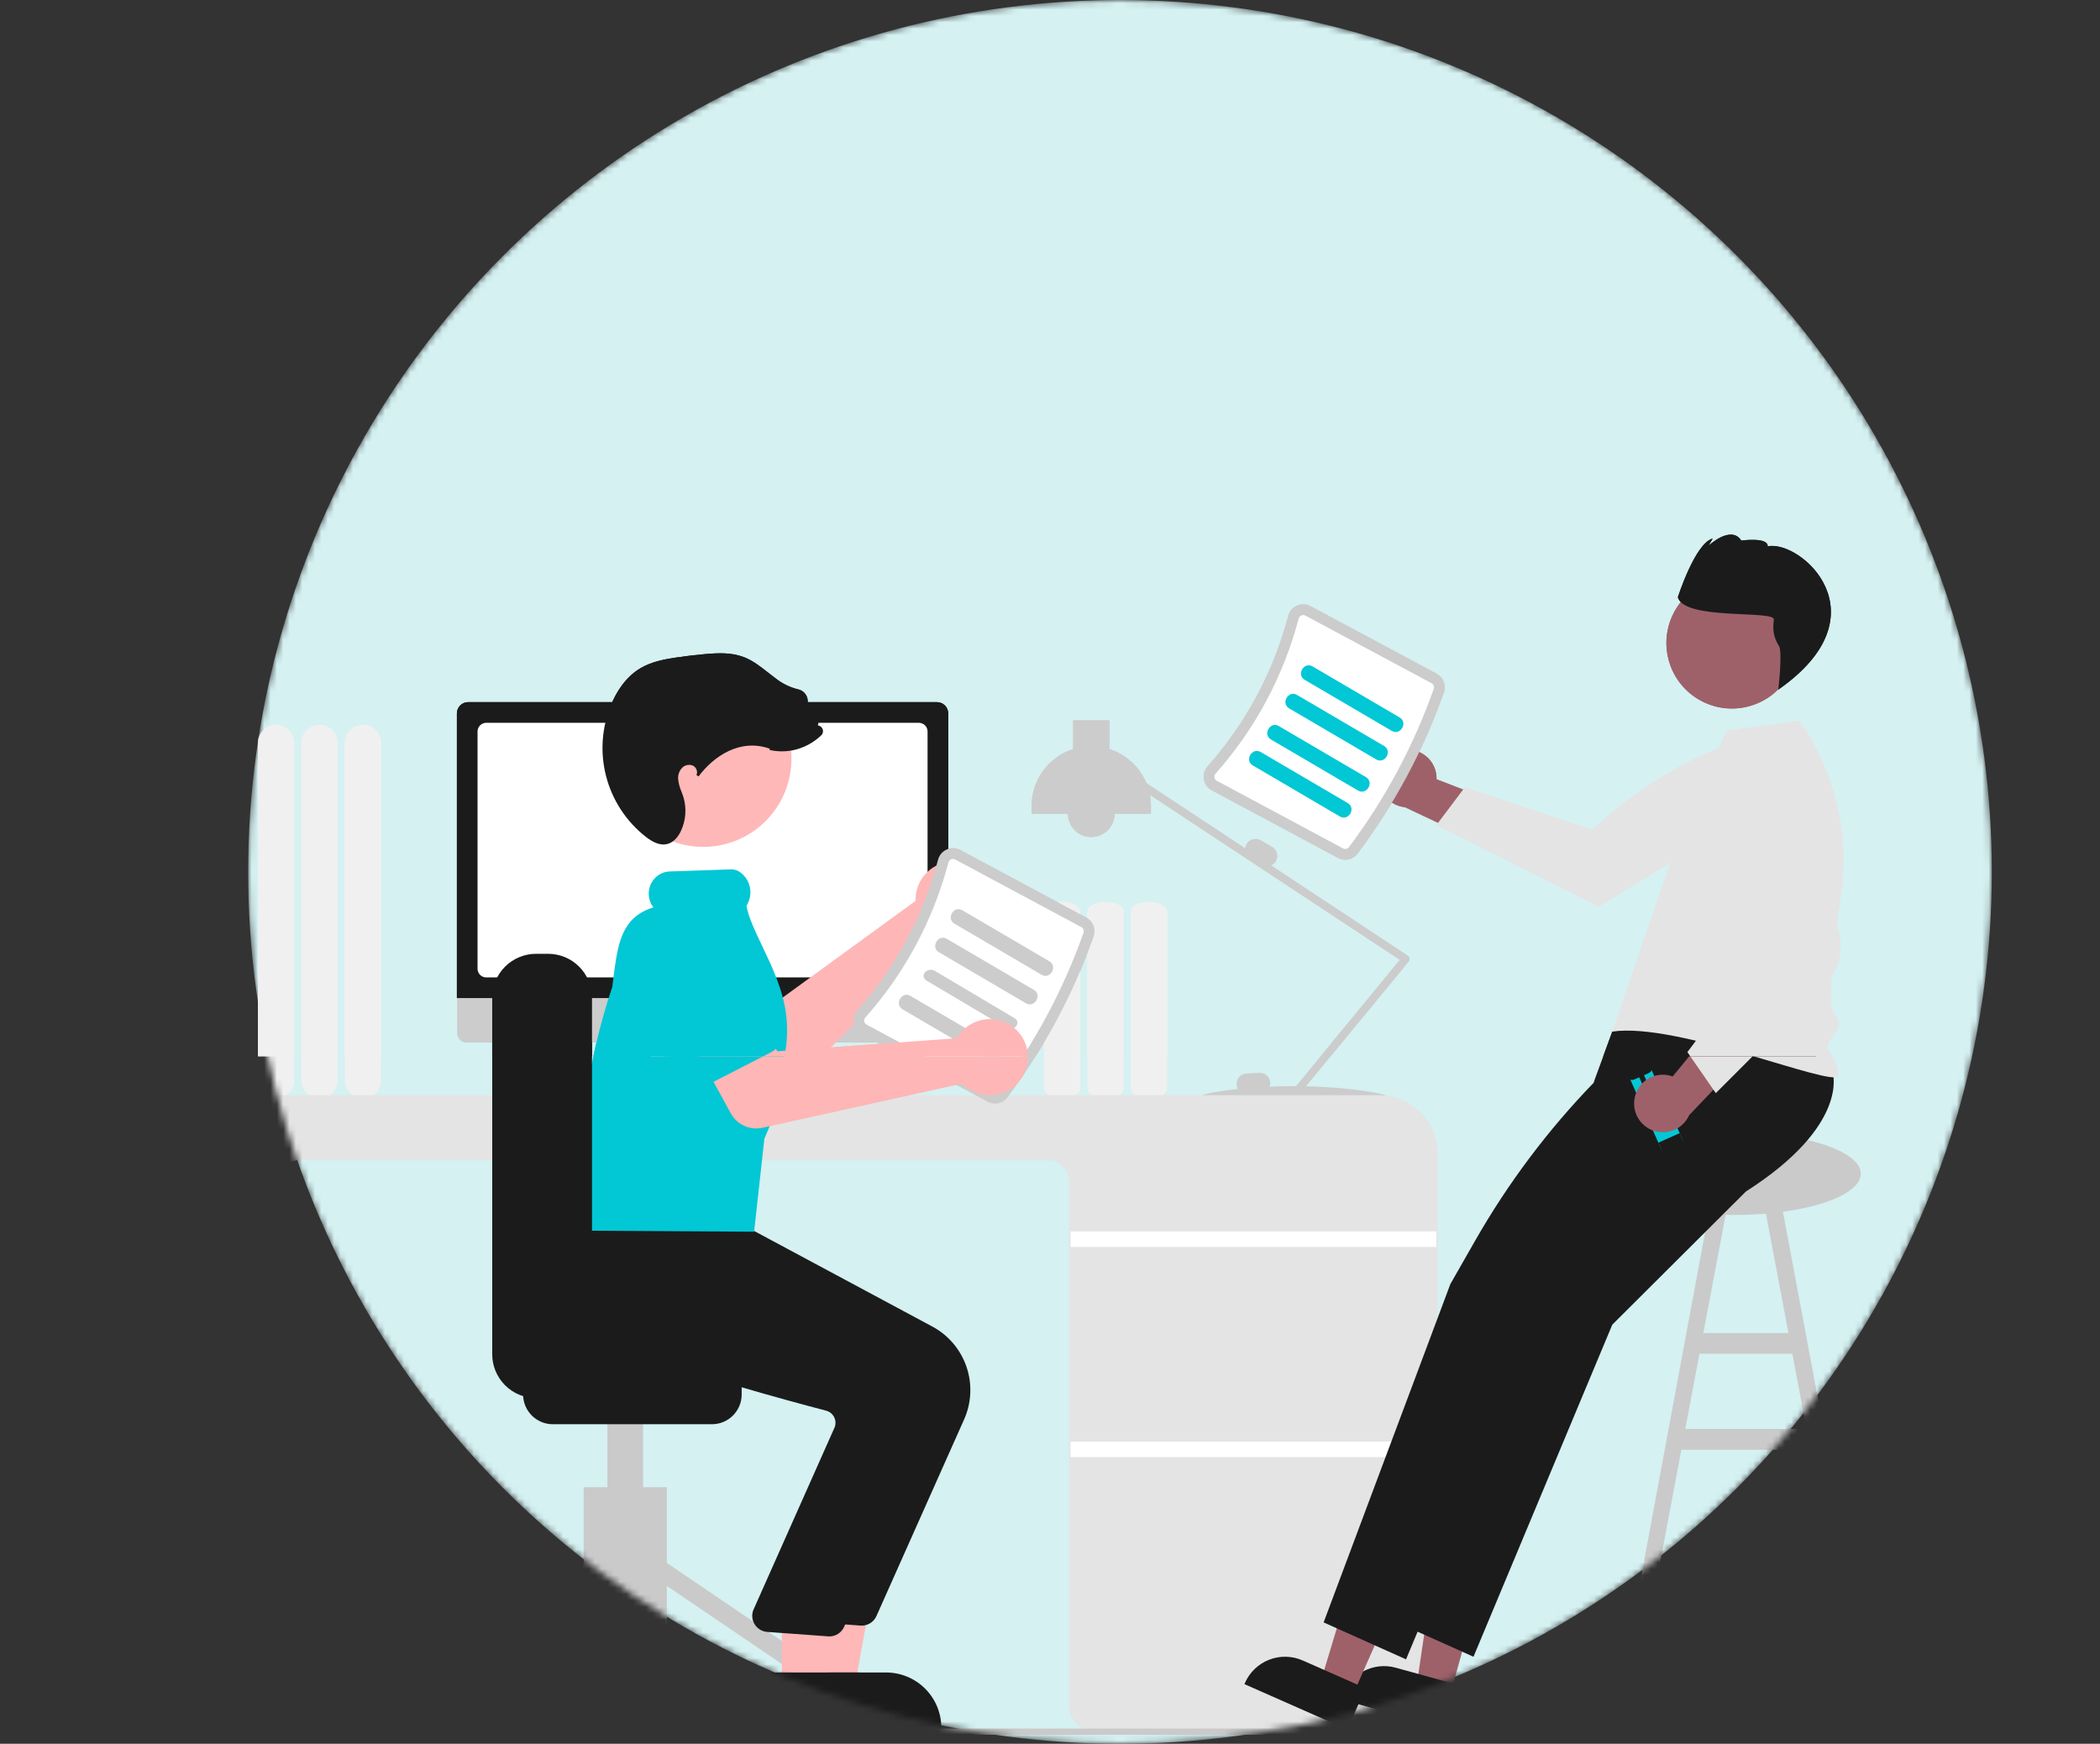 <?xml version="1.0" encoding="UTF-8"?> <svg xmlns="http://www.w3.org/2000/svg" width="330" height="274" viewBox="0 0 330 274" fill="none"><rect x="0" y="0" width="330" height="274" fill="#333333" stroke="none"/> <mask id="mask0_38_1425" style="mask-type:alpha" maskUnits="userSpaceOnUse" x="39" y="0" width="274" height="274"> <circle cx="176" cy="137" r="137" fill="#C4C4C4"></circle> </mask> <g mask="url(#mask0_38_1425)"> <circle cx="176" cy="137" r="137" fill="#D5F1F2"></circle> <path d="M54.182 169.742V116.746C54.182 115.989 54.482 115.264 55.017 114.728C55.553 114.193 56.278 113.893 57.035 113.893C57.792 113.893 58.518 114.193 59.053 114.728C59.588 115.264 59.889 115.989 59.889 116.746V169.742C59.889 170.499 59.588 171.225 59.053 171.76C58.518 172.295 57.792 172.596 57.035 172.596C56.278 172.596 55.553 172.295 55.017 171.76C54.482 171.225 54.182 170.499 54.182 169.742Z" fill="#F0F0F0"></path> <path d="M47.353 169.742V116.746C47.353 115.989 47.654 115.264 48.189 114.728C48.724 114.193 49.45 113.893 50.207 113.893C50.964 113.893 51.69 114.193 52.225 114.728C52.76 115.264 53.061 115.989 53.061 116.746V169.742C53.061 170.499 52.76 171.225 52.225 171.76C51.69 172.295 50.964 172.596 50.207 172.596C49.45 172.596 48.724 172.295 48.189 171.76C47.654 171.225 47.353 170.499 47.353 169.742Z" fill="#F0F0F0"></path> <path d="M40.527 169.742V116.746C40.527 115.989 40.828 115.264 41.363 114.728C41.898 114.193 42.624 113.893 43.381 113.893C44.138 113.893 44.864 114.193 45.399 114.728C45.934 115.264 46.235 115.989 46.235 116.746V169.742C46.235 170.499 45.934 171.225 45.399 171.76C44.864 172.295 44.138 172.596 43.381 172.596C42.624 172.596 41.898 172.295 41.363 171.76C40.828 171.225 40.527 170.499 40.527 169.742Z" fill="#F0F0F0"></path> <path d="M298.333 254.388C297.184 254.389 296.043 254.191 294.961 253.803L294.795 253.743L294.872 253.373C292.934 249.46 293.612 244.098 296.605 239.689C299.327 235.682 303.466 232.768 307.117 230.197C307.581 229.871 308.131 229.691 308.697 229.68C309.264 229.669 309.821 229.828 310.296 230.136C310.772 230.444 311.144 230.888 311.366 231.409C311.587 231.931 311.648 232.507 311.54 233.063L310.234 239.762C309.291 244.595 308.17 249.169 304.846 252.022C303.019 253.55 300.714 254.387 298.333 254.388Z" fill="#E6E6E6"></path> <path d="M306.885 265.963C305.62 265.956 304.377 265.633 303.269 265.023C302.161 264.413 301.223 263.536 300.54 262.471L300.445 262.324L300.671 262.125C301.255 258.938 304.003 256.098 307.692 254.877C311.045 253.767 314.747 253.948 318.011 254.108C318.442 254.129 318.857 254.278 319.204 254.535C319.551 254.792 319.813 255.147 319.958 255.553C320.104 255.96 320.125 256.401 320.019 256.819C319.914 257.238 319.686 257.616 319.365 257.905L315.693 261.22C313.025 263.628 310.363 265.802 307.153 265.958C307.063 265.962 306.974 265.963 306.885 265.963Z" fill="#E6E6E6"></path> <path d="M295.489 269.509C294.947 265.471 294.389 261.381 294.77 257.299C295.108 253.675 296.189 250.134 298.391 247.232C299.555 245.699 300.978 244.381 302.595 243.338C303.015 243.067 303.402 243.748 302.983 244.018C300.18 245.838 298.024 248.497 296.823 251.617C295.482 255.104 295.266 258.906 295.497 262.61C295.637 264.851 295.933 267.076 296.232 269.299C296.256 269.399 296.242 269.504 296.192 269.594C296.142 269.684 296.06 269.751 295.963 269.784C295.914 269.797 295.862 269.8 295.812 269.793C295.762 269.787 295.713 269.77 295.669 269.744C295.625 269.719 295.586 269.685 295.556 269.644C295.525 269.604 295.502 269.558 295.489 269.509V269.509Z" fill="#F2F2F2"></path> <path d="M293.957 271.831C296.567 267.11 299.595 261.862 305.004 260.185C306.506 259.721 308.085 259.554 309.651 259.695C310.144 259.738 310.021 260.516 309.528 260.472C306.898 260.251 304.274 260.961 302.113 262.478C300.022 263.933 298.394 265.955 297.017 268.1C296.173 269.414 295.417 270.784 294.66 272.152C294.419 272.589 293.712 272.273 293.957 271.831H293.957Z" fill="#F2F2F2"></path> <path d="M292.782 271.76L295.417 271.821L279.526 186.93L276.891 187.426L281.04 209.448H267.672L271.821 187.426L269.186 186.93L253.428 271.821L255.93 271.76L264.215 227.793H284.497L292.782 271.76ZM264.83 224.532L267.057 212.709H281.655L283.882 224.532H264.83Z" fill="#CACACA"></path> <path d="M177.703 171.094V143.216C177.703 142.388 178.983 141.715 180.557 141.715C182.13 141.715 183.41 142.388 183.41 143.216V171.094C183.41 171.922 182.13 172.595 180.557 172.595C178.983 172.595 177.703 171.922 177.703 171.094Z" fill="#F0F0F0"></path> <path d="M170.875 171.094V143.216C170.875 142.388 172.155 141.715 173.729 141.715C175.302 141.715 176.582 142.388 176.582 143.216V171.094C176.582 171.922 175.302 172.595 173.729 172.595C172.155 172.595 170.875 171.922 170.875 171.094Z" fill="#F0F0F0"></path> <path d="M164.047 171.094V143.216C164.047 142.388 165.327 141.715 166.901 141.715C168.474 141.715 169.754 142.388 169.754 143.216V171.094C169.754 171.922 168.474 172.595 166.901 172.595C165.327 172.595 164.047 171.922 164.047 171.094Z" fill="#F0F0F0"></path> <path d="M221.491 150.595C221.478 150.511 221.448 150.43 221.402 150.357C221.356 150.285 221.295 150.223 221.224 150.176L199.71 135.974C200.034 135.838 200.305 135.601 200.482 135.297H200.482C200.697 134.923 200.755 134.478 200.643 134.061C200.531 133.643 200.259 133.287 199.885 133.07L198.12 132.051C197.745 131.836 197.301 131.778 196.883 131.89C196.466 132.002 196.11 132.274 195.893 132.648C195.775 132.853 195.705 133.082 195.686 133.317L180.157 123.065C179.635 121.802 178.845 120.668 177.84 119.742C176.835 118.815 175.641 118.119 174.339 117.702V113.182H168.632V117.702C166.738 118.307 165.086 119.499 163.914 121.104C162.742 122.71 162.11 124.647 162.109 126.635V127.858H167.817C167.817 128.831 168.203 129.764 168.891 130.452C169.579 131.14 170.513 131.526 171.486 131.526C172.459 131.526 173.392 131.14 174.08 130.452C174.768 129.764 175.155 128.831 175.155 127.858H180.862V126.635C180.861 126.048 180.806 125.463 180.697 124.887L219.983 150.823L203.664 170.664C203.537 170.663 203.411 170.662 203.283 170.662C201.981 170.662 200.72 170.693 199.518 170.746C199.59 170.544 199.622 170.33 199.611 170.117C199.587 169.685 199.394 169.281 199.073 168.991C198.751 168.702 198.329 168.552 197.898 168.573L195.862 168.679C195.431 168.703 195.026 168.896 194.737 169.217C194.448 169.538 194.297 169.961 194.318 170.392C194.333 170.647 194.409 170.895 194.539 171.115C190.94 171.497 188.607 172.025 188.607 172.293C188.607 172.732 194.87 172.314 202.709 172.294C202.745 172.396 202.808 172.486 202.89 172.556C202.973 172.626 203.072 172.673 203.179 172.691C203.285 172.71 203.395 172.7 203.496 172.662C203.597 172.625 203.687 172.561 203.755 172.477L203.907 172.294C211.722 172.316 217.959 172.731 217.959 172.293C217.959 171.879 212.414 170.85 205.229 170.685L221.359 151.075C221.413 151.009 221.453 150.932 221.476 150.849C221.499 150.767 221.504 150.68 221.491 150.595Z" fill="#CCCCCC"></path> <path d="M222.081 271.965H171.851C170.836 271.964 169.862 271.56 169.145 270.842C168.427 270.125 168.023 269.151 168.022 268.136V185.7C168.021 184.793 167.66 183.924 167.019 183.283C166.377 182.641 165.508 182.28 164.601 182.279H47.106C46.199 182.28 45.329 182.641 44.688 183.283C44.047 183.924 43.686 184.793 43.685 185.7V268.136C43.684 269.151 43.28 270.125 42.562 270.842C41.844 271.56 40.871 271.964 39.856 271.965H38.137C37.122 271.964 36.149 271.56 35.431 270.842C34.714 270.125 34.31 269.151 34.309 268.136V181.26C34.311 178.828 35.279 176.497 36.998 174.777C38.718 173.058 41.049 172.091 43.481 172.088H216.738C219.17 172.091 221.501 173.058 223.221 174.777C224.94 176.497 225.907 178.828 225.91 181.26V268.136C225.909 269.151 225.505 270.125 224.787 270.842C224.07 271.56 223.096 271.964 222.081 271.965Z" fill="#E4E4E4"></path> <path d="M225.705 193.488H168.225V195.934H225.705V193.488Z" fill="white"></path> <path d="M225.705 226.51H168.225V228.956H225.705V226.51Z" fill="white"></path> <path d="M120.645 171.684L118.993 170.989L117.859 162.707H102.768L101.539 170.955L100.061 171.694C99.99 171.729 99.934 171.787 99.9 171.859C99.867 171.931 99.858 172.011 99.877 172.088C99.895 172.165 99.938 172.234 100 172.283C100.062 172.332 100.139 172.359 100.218 172.359H120.508C120.59 172.359 120.668 172.331 120.731 172.279C120.793 172.228 120.836 172.157 120.853 172.077C120.869 171.998 120.857 171.915 120.819 171.844C120.781 171.772 120.719 171.716 120.645 171.684Z" fill="#E6E6E6"></path> <path d="M147.462 163.809H73.327C72.938 163.809 72.565 163.653 72.29 163.378C72.016 163.103 71.861 162.73 71.861 162.341V151.887H148.927V162.341C148.927 162.73 148.773 163.103 148.498 163.378C148.223 163.653 147.851 163.809 147.462 163.809Z" fill="#CCCCCC"></path> <path d="M149.008 156.825H71.797V112.095C71.797 111.625 71.984 111.175 72.316 110.843C72.648 110.511 73.098 110.325 73.567 110.324H147.237C147.707 110.325 148.157 110.511 148.489 110.843C148.821 111.175 149.007 111.625 149.008 112.095V156.825Z" fill="#1B1B1B"></path> <path d="M144.394 153.58H76.406C76.044 153.58 75.697 153.436 75.441 153.18C75.185 152.924 75.041 152.577 75.041 152.215V114.937C75.041 114.575 75.185 114.228 75.441 113.973C75.697 113.717 76.044 113.573 76.406 113.572H144.394C144.756 113.573 145.103 113.717 145.359 113.973C145.615 114.228 145.759 114.575 145.759 114.937V152.215C145.759 152.577 145.615 152.924 145.359 153.18C145.103 153.436 144.756 153.58 144.394 153.58Z" fill="white"></path> <path d="M220.609 117.855C221.259 117.761 221.922 117.811 222.551 118.001C223.18 118.191 223.759 118.517 224.249 118.956C224.738 119.394 225.125 119.935 225.383 120.539C225.641 121.143 225.764 121.797 225.742 122.453L240.648 128.191L233.894 133.016L220.775 126.828C219.674 126.718 218.652 126.208 217.902 125.395C217.152 124.581 216.726 123.521 216.706 122.415C216.685 121.309 217.071 120.234 217.791 119.393C218.51 118.553 219.513 118.005 220.609 117.855V117.855Z" fill="#9E616A"></path> <path d="M277.209 115.037L279.73 119.622C279.121 122.53 277.546 125.146 275.261 127.046C271.4 130.302 251.213 142.43 251.213 142.43L225.727 129.635L230.185 123.71L250.194 130.416C257.616 123.407 266.574 118.229 276.351 115.294L277.209 115.037Z" fill="#E4E4E4"></path> <path d="M272.519 190.904C283.504 190.904 292.409 188.002 292.409 184.422C292.409 180.843 283.504 177.941 272.519 177.941C261.534 177.941 252.629 180.843 252.629 184.422C252.629 188.002 261.534 190.904 272.519 190.904Z" fill="#CACACA"></path> <path d="M227.901 266.267L222.619 264.807L225.737 243.74L233.532 245.896L227.901 266.267Z" fill="#9E616A"></path> <path d="M227.831 271.761L210.801 267.053L210.86 266.838C211.346 265.08 212.511 263.587 214.097 262.688C215.684 261.788 217.563 261.556 219.321 262.041L219.322 262.042L229.723 264.917L227.831 271.761Z" fill="#1B1B1B"></path> <path d="M212.585 266.338L207.572 264.124L213.725 243.736L221.123 247.003L212.585 266.338Z" fill="#9E616A"></path> <path d="M211.716 271.761L195.553 264.624L195.643 264.42C196.38 262.751 197.749 261.444 199.45 260.785C201.151 260.126 203.044 260.17 204.712 260.906L204.712 260.906L214.584 265.266L211.716 271.761Z" fill="#1B1B1B"></path> <path d="M288.002 168.577C288.002 168.577 290.659 176.809 274.357 187.219L253.362 208.14L231.547 260.323L218.596 254.517L221.136 247.737L222.84 243.187L223.712 240.859L224.647 238.364L238.512 201.354L250.159 180.961L250.497 169.896L253.362 162.096L274.146 154.721L288.002 168.577Z" fill="#1B1B1B"></path> <path d="M277.404 168.985C277.404 168.985 280.061 177.217 263.759 187.627L242.764 208.548L220.949 260.731L207.998 254.925L210.538 248.145L212.243 243.595L213.115 241.267L214.049 238.772L227.915 201.762L231.814 194.934C236.959 185.926 243.21 177.598 250.423 170.142L254.246 166.19L254.653 160.075L263.548 155.129L277.404 168.985Z" fill="#1B1B1B"></path> <path d="M264.841 128.685L271.363 114.824L282.746 113.271C282.746 113.271 291.634 124.595 289.301 140.507C288.426 146.474 287.712 152.414 287.67 157.629C287.659 159.016 288.872 159.636 288.893 160.89C288.913 162.122 286.592 164.129 287.262 164.967C288.22 166.121 288.791 167.547 288.893 169.043C288.085 170.966 263.636 160.55 253.359 162.096L264.841 128.685Z" fill="#E4E4E4"></path> <path d="M281.009 106.295C283.915 101.407 282.308 95.09 277.42 92.184C272.532 89.279 266.215 90.886 263.31 95.773C260.404 100.661 262.011 106.978 266.899 109.884C271.786 112.789 278.104 111.182 281.009 106.295Z" fill="#9E616A"></path> <path d="M278.74 97.336C278.721 97.607 278.693 97.966 278.662 98.371C278.63 99.483 278.943 100.576 279.558 101.502C280.134 102.476 279.447 108.359 279.447 108.359C296.311 96.604 282.986 84.794 277.774 85.844C277.882 84.349 273.631 84.941 273.631 84.941C272.011 82.418 268.461 85.767 268.461 85.767L269.146 84.614C266.39 85.315 263.666 93.834 263.666 93.834C264.601 97.509 278.849 95.841 278.74 97.336Z" fill="#1B1B1B"></path> <path d="M213.319 134.138C219.114 126.43 223.696 117.88 226.904 108.785C227.09 108.241 227.076 107.649 226.867 107.114C226.657 106.579 226.264 106.135 225.757 105.863L205.926 95.237C205.606 95.064 205.25 94.966 204.885 94.951C204.521 94.936 204.158 95.005 203.824 95.152C203.484 95.299 203.182 95.523 202.942 95.805C202.701 96.087 202.528 96.42 202.436 96.779C200.127 105.543 195.789 113.64 189.77 120.416C189.523 120.692 189.341 121.02 189.24 121.377C189.138 121.734 189.119 122.109 189.185 122.474C189.247 122.833 189.391 123.173 189.605 123.468C189.819 123.763 190.098 124.005 190.42 124.176L210.251 134.802C210.758 135.073 211.345 135.155 211.907 135.033C212.469 134.911 212.969 134.594 213.319 134.138Z" fill="#CCCCCC"></path> <path d="M211.966 133.12C211.86 133.253 211.71 133.345 211.543 133.379C211.376 133.414 211.202 133.389 211.051 133.309L191.22 122.683C191.124 122.633 191.041 122.561 190.977 122.473C190.913 122.385 190.87 122.284 190.852 122.177C190.831 122.064 190.837 121.948 190.869 121.837C190.901 121.727 190.958 121.625 191.035 121.54C197.231 114.565 201.697 106.229 204.074 97.207C204.101 97.096 204.154 96.992 204.228 96.904C204.302 96.817 204.396 96.747 204.501 96.702C204.601 96.657 204.709 96.637 204.818 96.641C204.926 96.646 205.033 96.675 205.128 96.728L224.958 107.354C225.109 107.435 225.226 107.566 225.29 107.724C225.353 107.883 225.36 108.058 225.308 108.221C222.157 117.153 217.658 125.55 211.966 133.12Z" fill="white"></path> <path d="M205.029 106.826L218.707 114.843C220.068 115.641 221.301 113.528 219.942 112.731L206.264 104.714C204.903 103.916 203.671 106.03 205.029 106.826V106.826Z" fill="#02C7D5"></path> <path d="M202.584 111.308L216.262 119.326C217.623 120.123 218.855 118.01 217.497 117.214L203.819 109.196C202.458 108.399 201.225 110.512 202.584 111.308V111.308Z" fill="#02C7D5"></path> <path d="M199.729 116.199L213.407 124.216C214.768 125.014 216 122.901 214.641 122.104L200.963 114.087C199.602 113.289 198.37 115.403 199.729 116.199V116.199Z" fill="#02C7D5"></path> <path d="M196.875 120.277L210.553 128.294C211.914 129.092 213.146 126.979 211.788 126.182L198.11 118.165C196.749 117.367 195.516 119.481 196.875 120.277V120.277Z" fill="#02C7D5"></path> <path d="M259.229 167.435L264.365 178.982C264.488 179.258 264.541 179.561 264.519 179.863C264.496 180.165 264.398 180.457 264.235 180.712C264.042 181.016 263.763 181.257 263.434 181.404C263.104 181.55 262.739 181.596 262.384 181.535C262.263 181.517 262.144 181.485 262.03 181.441C261.576 181.265 261.21 180.917 261.012 180.473L255.877 168.926C255.779 168.705 255.726 168.468 255.719 168.227C255.713 167.987 255.754 167.747 255.841 167.522C256.015 167.068 256.363 166.702 256.808 166.504C257.252 166.306 257.757 166.293 258.211 166.468C258.666 166.642 259.032 166.99 259.229 167.435Z" fill="#02C7D5"></path> <path d="M263.95 178.051L264.979 180.381L265.505 183.685C265.54 183.903 265.502 184.126 265.397 184.319C265.292 184.513 265.125 184.667 264.924 184.756C264.723 184.846 264.498 184.866 264.284 184.814C264.069 184.763 263.878 184.642 263.74 184.47L261.611 181.821L260.598 179.542L263.95 178.051Z" fill="#1B1B1B"></path> <path d="M254.737 164.221L255.473 168.844C255.497 168.996 255.556 169.139 255.644 169.265C255.733 169.39 255.849 169.493 255.983 169.566C256.118 169.639 256.268 169.68 256.421 169.686C256.574 169.692 256.726 169.663 256.867 169.601L257.596 169.276L259.004 172.442C259.048 172.541 259.129 172.618 259.23 172.657C259.331 172.695 259.443 172.693 259.542 172.649C259.641 172.605 259.718 172.524 259.757 172.423C259.795 172.322 259.793 172.21 259.749 172.111L258.341 168.945L259.071 168.621C259.312 168.513 259.502 168.314 259.597 168.067C259.692 167.82 259.686 167.545 259.579 167.303C259.544 167.223 259.498 167.147 259.442 167.079L256.502 163.436C256.364 163.265 256.173 163.144 255.959 163.092C255.745 163.041 255.519 163.061 255.318 163.151C255.117 163.24 254.951 163.394 254.846 163.587C254.741 163.781 254.702 164.004 254.737 164.221Z" fill="#1B1B1B"></path> <path d="M256.865 172.567C256.981 171.92 257.237 171.307 257.615 170.77C257.994 170.233 258.485 169.785 259.056 169.458C259.626 169.132 260.261 168.934 260.916 168.88C261.57 168.825 262.229 168.915 262.846 169.142L272.983 156.799L275.437 164.728L265.435 175.233C264.984 176.244 264.178 177.053 263.17 177.509C262.162 177.965 261.022 178.035 259.966 177.707C258.909 177.378 258.01 176.673 257.439 175.726C256.867 174.779 256.663 173.655 256.865 172.567Z" fill="#9E616A"></path> <path d="M269.627 171.763L265.162 165.314L277.84 148.41L271.309 134.415L271.785 117.768L277.181 116.771L277.248 116.805C279.872 118.315 281.9 120.678 282.996 123.5C284.343 126.866 287.348 139.501 289.02 146.733C289.348 148.134 289.312 149.596 288.915 150.98C288.519 152.364 287.774 153.623 286.753 154.637L269.627 171.763Z" fill="#E4E4E4"></path> <path d="M143.921 140.603C143.884 140.916 143.872 141.231 143.884 141.547L121.025 158.177L114.746 155.397L109.312 164.327L119.952 170.327C120.811 170.812 121.805 171.005 122.783 170.877C123.762 170.749 124.672 170.307 125.378 169.617L148.385 147.146C149.562 147.445 150.803 147.379 151.942 146.955C153.081 146.532 154.064 145.772 154.761 144.777C155.457 143.781 155.834 142.597 155.841 141.382C155.849 140.167 155.486 138.979 154.801 137.975C154.116 136.971 153.142 136.2 152.008 135.763C150.874 135.326 149.635 135.245 148.453 135.531C147.272 135.816 146.206 136.454 145.397 137.36C144.587 138.266 144.072 139.397 143.921 140.603V140.603Z" fill="#FFB6B6"></path> <path d="M120.285 158.785L113.619 169.893C113.429 170.209 113.174 170.481 112.87 170.689C112.566 170.897 112.22 171.038 111.857 171.101C111.494 171.163 111.121 171.147 110.765 171.053C110.409 170.959 110.077 170.789 109.792 170.556L99.811 162.358C98.2 161.379 97.043 159.8 96.594 157.969C96.145 156.137 96.44 154.203 97.415 152.589C98.39 150.975 99.965 149.813 101.795 149.358C103.625 148.904 105.561 149.194 107.178 150.164L119.069 155.096C119.41 155.238 119.715 155.451 119.966 155.721C120.217 155.991 120.406 156.312 120.522 156.662C120.637 157.012 120.676 157.383 120.635 157.75C120.594 158.116 120.475 158.469 120.285 158.785L120.285 158.785Z" fill="#02C7D5"></path> <path d="M91.721 255.336H104.787V233.683H91.721V255.336Z" fill="#CACACA"></path> <path d="M104.134 245.138L102.457 247.609L133.817 268.889L135.494 266.418L104.134 245.138Z" fill="#CACACA"></path> <path d="M92.377 245.138L61.018 266.418L62.695 268.889L94.055 247.61L92.377 245.138Z" fill="#CACACA"></path> <path d="M134.654 271.76C136.922 271.76 138.76 269.922 138.76 267.654C138.76 265.385 136.922 263.547 134.654 263.547C132.385 263.547 130.547 265.385 130.547 267.654C130.547 269.922 132.385 271.76 134.654 271.76Z" fill="#CACACA"></path> <path d="M98.07 271.76C100.338 271.76 102.176 269.922 102.176 267.654C102.176 265.385 100.338 263.547 98.07 263.547C95.802 263.547 93.963 265.385 93.963 267.654C93.963 269.922 95.802 271.76 98.07 271.76Z" fill="#CACACA"></path> <path d="M61.857 271.76C64.125 271.76 65.963 269.922 65.963 267.654C65.963 265.385 64.125 263.547 61.857 263.547C59.589 263.547 57.75 265.385 57.75 267.654C57.75 269.922 59.589 271.76 61.857 271.76Z" fill="#CACACA"></path> <path d="M99.563 246.375H96.576V267.655H99.563V246.375Z" fill="#CACACA"></path> <path d="M95.455 243.389H101.055V214.642H95.455V243.389Z" fill="#CACACA"></path> <path d="M82.201 219.121V212.401C82.203 211.164 82.695 209.978 83.57 209.103C84.444 208.228 85.631 207.736 86.868 207.734H111.881C113.118 207.736 114.304 208.228 115.179 209.103C116.054 209.978 116.546 211.164 116.548 212.401V219.121C116.546 220.358 116.054 221.544 115.179 222.419C114.304 223.294 113.118 223.786 111.881 223.788H86.868C85.631 223.786 84.444 223.294 83.57 222.419C82.695 221.544 82.203 220.358 82.201 219.121Z" fill="#1B1B1B"></path> <path d="M127.38 265.055L134.297 265.055L137.588 247.113L127.379 247.114L127.38 265.055Z" fill="#FFB8B8"></path> <path d="M125.618 271.76L147.923 271.759V271.477C147.923 270.337 147.698 269.208 147.262 268.154C146.826 267.101 146.186 266.144 145.38 265.338C144.574 264.532 143.617 263.892 142.564 263.456C141.51 263.02 140.381 262.795 139.241 262.795H139.24L125.617 262.795L125.618 271.76Z" fill="#1B1B1B"></path> <path d="M137.726 253.928L151.517 223.002C152.669 220.396 152.796 217.451 151.874 214.755C150.952 212.059 149.048 209.809 146.541 208.453L116.628 192.413L102.978 191.252L90.387 190.107L90.296 190.261C90.18 190.457 87.473 195.133 89.303 200.261C90.691 204.15 94.302 207.188 100.035 209.29C113.415 214.196 128.873 218.39 134.898 219.964C135.164 220.033 135.413 220.156 135.628 220.327C135.843 220.499 136.019 220.713 136.145 220.957C136.272 221.199 136.347 221.464 136.366 221.735C136.385 222.007 136.348 222.28 136.256 222.537L123.444 251.322C123.31 251.687 123.262 252.078 123.303 252.465C123.344 252.851 123.474 253.223 123.681 253.552C123.889 253.881 124.169 254.157 124.501 254.361C124.832 254.564 125.206 254.688 125.593 254.724L135.167 255.421C135.248 255.429 135.329 255.433 135.41 255.433C135.9 255.432 136.38 255.29 136.791 255.023C137.202 254.756 137.527 254.376 137.726 253.928Z" fill="#1B1B1B"></path> <path d="M122.866 265.055L129.783 265.055L133.075 247.113L122.865 247.114L122.866 265.055Z" fill="#FFB8B8"></path> <path d="M121.102 271.76L143.407 271.759V271.477C143.407 270.337 143.183 269.208 142.746 268.154C142.31 267.101 141.671 266.144 140.865 265.338C140.058 264.532 139.101 263.892 138.048 263.456C136.995 263.02 135.866 262.795 134.726 262.795H134.725L121.102 262.795L121.102 271.76Z" fill="#1B1B1B"></path> <path d="M132.647 255.622L146.438 224.696C147.59 222.09 147.717 219.145 146.795 216.449C145.873 213.753 143.969 211.503 141.462 210.147L111.549 194.107L97.899 192.946L88.037 192.09L88.039 191.955C87.922 192.151 85.215 196.827 87.045 201.955C88.433 205.844 89.223 208.882 94.955 210.984C108.336 215.89 123.794 220.084 129.819 221.658C130.085 221.727 130.334 221.85 130.549 222.021C130.764 222.192 130.94 222.407 131.066 222.651C131.193 222.893 131.268 223.158 131.287 223.429C131.306 223.701 131.269 223.974 131.177 224.231L118.365 253.016C118.231 253.381 118.183 253.772 118.224 254.159C118.265 254.545 118.395 254.917 118.602 255.246C118.81 255.575 119.09 255.851 119.422 256.054C119.753 256.258 120.127 256.382 120.514 256.418L130.088 257.115C130.169 257.123 130.25 257.127 130.33 257.127C130.821 257.126 131.301 256.984 131.712 256.717C132.123 256.45 132.448 256.07 132.647 255.622Z" fill="#1B1B1B"></path> <path d="M123.996 122.418C125.767 114.972 121.166 107.5 113.72 105.729C106.273 103.959 98.801 108.559 97.031 116.006C95.26 123.452 99.861 130.924 107.307 132.695C114.753 134.465 122.225 129.865 123.996 122.418Z" fill="#FFB8B8"></path> <path d="M158.288 172.457C164.083 164.748 168.664 156.198 171.873 147.104C172.058 146.56 172.045 145.967 171.835 145.432C171.625 144.897 171.232 144.454 170.726 144.181L150.895 133.555C150.574 133.382 150.218 133.284 149.854 133.27C149.49 133.255 149.127 133.323 148.793 133.47C148.453 133.618 148.151 133.841 147.911 134.123C147.67 134.405 147.497 134.738 147.404 135.097C145.096 143.861 140.757 151.958 134.739 158.734C134.491 159.01 134.31 159.339 134.208 159.695C134.107 160.052 134.088 160.427 134.153 160.792C134.216 161.151 134.36 161.491 134.574 161.786C134.788 162.081 135.067 162.324 135.389 162.495L155.22 173.121C155.727 173.391 156.314 173.473 156.876 173.351C157.437 173.23 157.938 172.913 158.288 172.457Z" fill="#CCCCCC"></path> <path d="M156.931 171.44C156.825 171.573 156.675 171.665 156.508 171.7C156.341 171.734 156.167 171.709 156.016 171.629L136.185 161.003C136.089 160.953 136.005 160.881 135.942 160.793C135.878 160.706 135.835 160.604 135.817 160.497C135.796 160.384 135.802 160.268 135.834 160.157C135.866 160.047 135.923 159.945 136 159.861C142.196 152.885 146.662 144.549 149.038 135.527C149.066 135.416 149.119 135.312 149.193 135.225C149.267 135.137 149.361 135.068 149.466 135.022C149.565 134.978 149.674 134.957 149.782 134.962C149.891 134.966 149.997 134.996 150.093 135.048L169.923 145.674C170.073 145.755 170.191 145.886 170.254 146.045C170.318 146.203 170.325 146.379 170.273 146.541C167.122 155.473 162.623 163.87 156.931 171.44Z" fill="white"></path> <path d="M149.992 145.142L163.67 153.16C165.031 153.957 166.264 151.844 164.905 151.048L151.227 143.03C149.866 142.233 148.634 144.346 149.992 145.142V145.142Z" fill="#CCCCCC"></path> <path d="M147.547 149.627L161.225 157.644C162.586 158.442 163.818 156.328 162.46 155.532L148.782 147.515C147.421 146.717 146.188 148.83 147.547 149.627V149.627Z" fill="#CCCCCC"></path> <path d="M145.625 154.094L158.064 161.479C159.302 162.214 160.626 160.695 159.39 159.961L146.951 152.576C145.713 151.842 144.389 153.361 145.625 154.094Z" fill="#CCCCCC"></path> <path d="M141.84 158.597L155.518 166.615C156.879 167.412 158.111 165.299 156.753 164.503L143.075 156.485C141.714 155.688 140.481 157.801 141.84 158.597V158.597Z" fill="#CCCCCC"></path> <path d="M118.504 193.536L91.079 193.372L91.071 193.177C90.549 179.417 92.23 166.952 96.213 155.071C96.269 154.626 96.33 154.151 96.389 153.684C97.07 148.369 97.61 144.148 102.665 142.576C102.243 142.016 101.995 141.346 101.95 140.646C101.919 140.182 101.979 139.715 102.13 139.274C102.28 138.834 102.516 138.427 102.825 138.078C103.12 137.741 103.48 137.467 103.882 137.27C104.285 137.074 104.723 136.96 105.17 136.934L114.932 136.602C115.445 136.598 115.944 136.767 116.349 137.082C117.092 137.634 117.614 138.433 117.822 139.335C118.03 140.237 117.91 141.184 117.484 142.006C117.369 142.234 117.325 142.339 117.308 142.384C117.655 144.202 118.685 146.362 119.774 148.648C121.334 151.92 123.103 155.629 123.557 159.597C123.803 161.739 123.701 163.907 123.255 166.017C123.052 167.154 123.005 168.313 123.116 169.463C123.205 171.168 123.289 172.777 122.326 174.334C122.08 174.756 121.799 175.206 121.469 175.704L120.114 178.944L118.504 193.536Z" fill="#02C7D5"></path> <path d="M77.348 212.795V156.757C77.35 154.931 78.076 153.18 79.367 151.889C80.658 150.598 82.409 149.871 84.235 149.869H86.14C87.966 149.871 89.717 150.598 91.008 151.889C92.299 153.18 93.025 154.931 93.028 156.757V212.795C93.025 214.621 92.299 216.371 91.008 217.663C89.717 218.954 87.966 219.68 86.14 219.682H84.235C82.409 219.68 80.658 218.954 79.367 217.663C78.076 216.371 77.35 214.621 77.348 212.795Z" fill="#1B1B1B"></path> <path d="M150.892 162.35C150.695 162.597 150.518 162.858 150.362 163.132L122.169 165.191L118.302 159.516L108.975 164.232L114.843 174.944C115.318 175.809 116.06 176.498 116.958 176.905C117.857 177.313 118.863 177.418 119.827 177.205L151.229 170.263C152.071 171.139 153.16 171.738 154.351 171.98C155.542 172.221 156.778 172.095 157.895 171.617C159.012 171.139 159.957 170.332 160.605 169.304C161.252 168.276 161.571 167.075 161.519 165.861C161.468 164.647 161.048 163.478 160.315 162.509C159.583 161.539 158.572 160.816 157.419 160.435C156.265 160.053 155.022 160.033 153.857 160.375C152.691 160.717 151.657 161.406 150.892 162.35Z" fill="#FFB6B6"></path> <path d="M121.22 165.315L109.695 171.231C109.367 171.399 109.007 171.495 108.639 171.511C108.271 171.528 107.903 171.465 107.562 171.326C107.22 171.188 106.912 170.978 106.659 170.71C106.406 170.442 106.214 170.122 106.095 169.773L101.945 157.543C101.094 155.864 100.942 153.916 101.524 152.126C102.105 150.335 103.371 148.848 105.046 147.989C99.938 150.611 110.578 143.163 114.639 151.074L122.135 161.54C122.349 161.84 122.497 162.182 122.567 162.544C122.637 162.906 122.629 163.279 122.542 163.637C122.455 163.995 122.292 164.331 122.064 164.62C121.836 164.91 121.548 165.147 121.221 165.315H121.22Z" fill="#02C7D5"></path> <path d="M104.256 132.69C103.421 132.69 102.501 132.288 101.463 131.473C98.41 129.076 96.227 125.742 95.25 121.985C94.273 118.227 94.556 114.253 96.055 110.672C96.81 108.87 98.221 106.42 100.659 104.985C102.412 103.953 104.47 103.58 106.262 103.312C107.814 103.08 109.385 102.895 110.931 102.763C112.779 102.605 114.914 102.498 116.861 103.238C118.288 103.78 119.502 104.737 120.676 105.663C121.085 105.986 121.509 106.32 121.933 106.629C122.96 107.43 124.144 108.005 125.409 108.317C125.676 108.373 125.928 108.484 126.148 108.646C126.367 108.807 126.55 109.013 126.683 109.251C126.819 109.492 126.902 109.76 126.925 110.037C126.949 110.313 126.913 110.591 126.82 110.852C126.636 111.366 126.471 111.829 126.805 112.33C126.929 112.507 127.095 112.651 127.287 112.749C127.479 112.847 127.693 112.896 127.909 112.893C128.023 112.891 128.135 112.917 128.236 112.97C128.337 113.023 128.423 113.1 128.487 113.194C128.551 113.288 128.592 113.396 128.605 113.509C128.618 113.622 128.604 113.737 128.563 113.843L128.509 113.981C128.652 113.994 128.79 114.042 128.911 114.121C129.032 114.199 129.132 114.306 129.202 114.432C129.307 114.611 129.347 114.82 129.317 115.025C129.286 115.23 129.187 115.419 129.035 115.56C127.798 116.737 126.256 117.544 124.584 117.889C123.44 118.114 122.262 118.111 121.119 117.881L120.935 117.845L120.958 117.642C116.333 115.992 112.159 118.791 109.779 121.991L109.435 121.774C109.494 121.655 109.529 121.525 109.536 121.392C109.544 121.259 109.524 121.126 109.479 121.001C109.431 120.851 109.354 120.712 109.252 120.591C109.15 120.471 109.026 120.372 108.886 120.3C108.602 120.183 108.291 120.153 107.99 120.213C107.689 120.273 107.413 120.42 107.196 120.637C106.975 120.868 106.805 121.143 106.696 121.444C106.588 121.745 106.543 122.065 106.565 122.384C106.627 123.061 106.799 123.722 107.075 124.343C107.187 124.64 107.302 124.948 107.396 125.257C107.923 127.017 107.783 128.909 107.002 130.571C106.642 131.33 105.99 132.297 104.933 132.597C104.712 132.659 104.485 132.69 104.256 132.69Z" fill="#1B1B1B"></path> <path d="M329.517 272.576H0.413C0.284 272.576 0.161 272.525 0.07 272.434C-0.02 272.343 -0.071 272.219 -0.071 272.091C-0.071 271.962 -0.02 271.839 0.07 271.748C0.161 271.657 0.284 271.606 0.413 271.605H329.517C329.645 271.605 329.769 271.657 329.86 271.748C329.951 271.839 330.002 271.962 330.002 272.091C330.002 272.22 329.951 272.343 329.86 272.434C329.769 272.525 329.645 272.576 329.517 272.576Z" fill="#CACACA"></path> </g> <g clip-path="url(#clip0_38_1425)"> <path d="M54.182 169.742V116.746C54.182 115.989 54.482 115.264 55.017 114.728C55.553 114.193 56.278 113.893 57.035 113.893C57.792 113.893 58.518 114.193 59.053 114.728C59.588 115.264 59.889 115.989 59.889 116.746V169.742C59.889 170.499 59.588 171.225 59.053 171.76C58.518 172.295 57.792 172.596 57.035 172.596C56.278 172.596 55.553 172.295 55.017 171.76C54.482 171.225 54.182 170.499 54.182 169.742Z" fill="#F0F0F0"></path> <path d="M47.353 169.742V116.746C47.353 115.989 47.654 115.264 48.189 114.728C48.724 114.193 49.45 113.893 50.207 113.893C50.964 113.893 51.69 114.193 52.225 114.728C52.76 115.264 53.061 115.989 53.061 116.746V169.742C53.061 170.499 52.76 171.225 52.225 171.76C51.69 172.295 50.964 172.596 50.207 172.596C49.45 172.596 48.724 172.295 48.189 171.76C47.654 171.225 47.353 170.499 47.353 169.742Z" fill="#F0F0F0"></path> <path d="M40.527 169.742V116.746C40.527 115.989 40.828 115.264 41.363 114.728C41.898 114.193 42.624 113.893 43.381 113.893C44.138 113.893 44.864 114.193 45.399 114.728C45.934 115.264 46.235 115.989 46.235 116.746V169.742C46.235 170.499 45.934 171.225 45.399 171.76C44.864 172.295 44.138 172.596 43.381 172.596C42.624 172.596 41.898 172.295 41.363 171.76C40.828 171.225 40.527 170.499 40.527 169.742Z" fill="#F0F0F0"></path> <path d="M177.703 171.094V143.216C177.703 142.388 178.983 141.715 180.557 141.715C182.13 141.715 183.41 142.388 183.41 143.216V171.094C183.41 171.922 182.13 172.595 180.557 172.595C178.983 172.595 177.703 171.922 177.703 171.094Z" fill="#F0F0F0"></path> <path d="M170.875 171.094V143.216C170.875 142.388 172.155 141.715 173.729 141.715C175.302 141.715 176.582 142.388 176.582 143.216V171.094C176.582 171.922 175.302 172.595 173.729 172.595C172.155 172.595 170.875 171.922 170.875 171.094Z" fill="#F0F0F0"></path> <path d="M164.047 171.094V143.216C164.047 142.388 165.327 141.715 166.901 141.715C168.474 141.715 169.754 142.388 169.754 143.216V171.094C169.754 171.922 168.474 172.595 166.901 172.595C165.327 172.595 164.047 171.922 164.047 171.094Z" fill="#F0F0F0"></path> <path d="M221.491 150.595C221.478 150.511 221.448 150.43 221.402 150.357C221.356 150.285 221.295 150.223 221.224 150.176L199.71 135.974C200.034 135.838 200.305 135.601 200.482 135.297H200.482C200.697 134.923 200.755 134.478 200.643 134.061C200.531 133.643 200.259 133.287 199.885 133.07L198.12 132.051C197.745 131.836 197.301 131.778 196.883 131.89C196.466 132.002 196.11 132.274 195.893 132.648C195.775 132.853 195.705 133.082 195.686 133.317L180.157 123.065C179.635 121.802 178.845 120.668 177.84 119.742C176.835 118.815 175.641 118.119 174.339 117.702V113.182H168.632V117.702C166.738 118.307 165.086 119.499 163.914 121.104C162.742 122.71 162.11 124.647 162.109 126.635V127.858H167.817C167.817 128.831 168.203 129.764 168.891 130.452C169.579 131.14 170.513 131.526 171.486 131.526C172.459 131.526 173.392 131.14 174.08 130.452C174.768 129.764 175.155 128.831 175.155 127.858H180.862V126.635C180.861 126.048 180.806 125.463 180.697 124.887L219.983 150.823L203.664 170.664C203.537 170.663 203.411 170.662 203.283 170.662C201.981 170.662 200.72 170.693 199.518 170.746C199.59 170.544 199.622 170.33 199.611 170.117C199.587 169.685 199.394 169.281 199.073 168.991C198.751 168.702 198.329 168.552 197.898 168.573L195.862 168.679C195.431 168.703 195.026 168.896 194.737 169.217C194.448 169.538 194.297 169.961 194.318 170.392C194.333 170.647 194.409 170.895 194.539 171.115C190.94 171.497 188.607 172.025 188.607 172.293C188.607 172.732 194.87 172.314 202.709 172.294C202.745 172.396 202.808 172.486 202.89 172.556C202.973 172.626 203.072 172.673 203.179 172.691C203.285 172.71 203.395 172.7 203.496 172.662C203.597 172.625 203.687 172.561 203.755 172.477L203.907 172.294C211.722 172.316 217.959 172.731 217.959 172.293C217.959 171.879 212.414 170.85 205.229 170.685L221.359 151.075C221.413 151.009 221.453 150.932 221.476 150.849C221.499 150.767 221.504 150.68 221.491 150.595Z" fill="#CCCCCC"></path> <path d="M120.645 171.684L118.993 170.989L117.859 162.707H102.768L101.539 170.955L100.061 171.694C99.99 171.729 99.934 171.787 99.9 171.859C99.867 171.931 99.858 172.011 99.877 172.088C99.895 172.165 99.938 172.234 100 172.283C100.062 172.332 100.139 172.359 100.218 172.359H120.508C120.59 172.359 120.668 172.331 120.731 172.279C120.793 172.228 120.836 172.157 120.853 172.077C120.869 171.998 120.857 171.915 120.819 171.844C120.781 171.772 120.719 171.716 120.645 171.684Z" fill="#E6E6E6"></path> <path d="M147.462 163.809H73.327C72.938 163.809 72.565 163.653 72.29 163.378C72.016 163.103 71.861 162.73 71.861 162.341V151.887H148.927V162.341C148.927 162.73 148.773 163.103 148.498 163.378C148.223 163.653 147.851 163.809 147.462 163.809Z" fill="#CCCCCC"></path> <path d="M149.008 156.825H71.797V112.095C71.797 111.625 71.984 111.175 72.316 110.843C72.648 110.511 73.098 110.325 73.567 110.324H147.237C147.707 110.325 148.157 110.511 148.489 110.843C148.821 111.175 149.007 111.625 149.008 112.095V156.825Z" fill="#1B1B1B"></path> <path d="M144.394 153.58H76.406C76.044 153.58 75.697 153.436 75.441 153.18C75.185 152.924 75.041 152.577 75.041 152.215V114.937C75.041 114.575 75.185 114.228 75.441 113.973C75.697 113.717 76.044 113.573 76.406 113.572H144.394C144.756 113.573 145.103 113.717 145.359 113.973C145.615 114.228 145.759 114.575 145.759 114.937V152.215C145.759 152.577 145.615 152.924 145.359 153.18C145.103 153.436 144.756 153.58 144.394 153.58Z" fill="white"></path> <path d="M220.609 117.855C221.259 117.761 221.922 117.811 222.551 118.001C223.18 118.191 223.759 118.517 224.249 118.956C224.738 119.394 225.125 119.935 225.383 120.539C225.641 121.143 225.764 121.797 225.742 122.453L240.648 128.191L233.894 133.016L220.775 126.828C219.674 126.718 218.652 126.208 217.902 125.395C217.152 124.581 216.726 123.521 216.706 122.415C216.685 121.309 217.071 120.234 217.791 119.393C218.51 118.553 219.513 118.005 220.609 117.855V117.855Z" fill="#9E616A"></path> <path d="M277.209 115.037L279.73 119.622C279.121 122.53 277.546 125.146 275.261 127.046C271.4 130.302 251.213 142.43 251.213 142.43L225.727 129.635L230.185 123.71L250.194 130.416C257.616 123.407 266.574 118.229 276.351 115.294L277.209 115.037Z" fill="#E4E4E4"></path> <path d="M288.002 168.577C288.002 168.577 290.659 176.809 274.357 187.219L253.362 208.14L231.547 260.323L218.596 254.517L221.136 247.737L222.84 243.187L223.712 240.859L224.647 238.364L238.512 201.354L250.159 180.961L250.497 169.896L253.362 162.096L274.146 154.721L288.002 168.577Z" fill="#1B1B1B"></path> <path d="M277.404 168.985C277.404 168.985 280.061 177.217 263.759 187.627L242.764 208.548L220.949 260.731L207.998 254.925L210.538 248.145L212.243 243.595L213.115 241.267L214.049 238.772L227.915 201.762L231.814 194.934C236.959 185.926 243.21 177.598 250.423 170.142L254.246 166.19L254.653 160.075L263.548 155.129L277.404 168.985Z" fill="#1B1B1B"></path> <path d="M264.841 128.685L271.363 114.824L282.746 113.271C282.746 113.271 291.634 124.595 289.301 140.507C288.426 146.474 287.712 152.414 287.67 157.629C287.659 159.016 288.872 159.636 288.893 160.89C288.913 162.122 286.592 164.129 287.262 164.967C288.22 166.121 288.791 167.547 288.893 169.043C288.085 170.966 263.636 160.55 253.359 162.096L264.841 128.685Z" fill="#E4E4E4"></path> <path d="M281.009 106.295C283.915 101.407 282.308 95.09 277.42 92.184C272.532 89.279 266.215 90.886 263.31 95.773C260.404 100.661 262.011 106.978 266.899 109.884C271.786 112.789 278.104 111.182 281.009 106.295Z" fill="#9E616A"></path> <path d="M278.74 97.336C278.721 97.607 278.693 97.966 278.662 98.371C278.63 99.483 278.943 100.576 279.558 101.502C280.134 102.476 279.447 108.359 279.447 108.359C296.311 96.604 282.986 84.794 277.774 85.844C277.882 84.349 273.631 84.941 273.631 84.941C272.011 82.418 268.461 85.767 268.461 85.767L269.146 84.614C266.39 85.315 263.666 93.834 263.666 93.834C264.601 97.509 278.849 95.841 278.74 97.336Z" fill="#1B1B1B"></path> <path d="M213.319 134.138C219.114 126.43 223.696 117.88 226.904 108.785C227.09 108.241 227.076 107.649 226.867 107.114C226.657 106.579 226.264 106.135 225.757 105.863L205.926 95.237C205.606 95.064 205.25 94.966 204.885 94.951C204.521 94.936 204.158 95.005 203.824 95.152C203.484 95.299 203.182 95.523 202.942 95.805C202.701 96.087 202.528 96.42 202.436 96.779C200.127 105.543 195.789 113.64 189.77 120.416C189.523 120.692 189.341 121.02 189.24 121.377C189.138 121.734 189.119 122.109 189.185 122.474C189.247 122.833 189.391 123.173 189.605 123.468C189.819 123.763 190.098 124.005 190.42 124.176L210.251 134.802C210.758 135.073 211.345 135.155 211.907 135.033C212.469 134.911 212.969 134.594 213.319 134.138Z" fill="#CCCCCC"></path> <path d="M211.966 133.12C211.86 133.253 211.71 133.345 211.543 133.379C211.376 133.414 211.202 133.389 211.051 133.309L191.22 122.683C191.124 122.633 191.041 122.561 190.977 122.473C190.913 122.385 190.87 122.284 190.852 122.177C190.831 122.064 190.837 121.948 190.869 121.837C190.901 121.727 190.958 121.625 191.035 121.54C197.231 114.565 201.697 106.229 204.074 97.207C204.101 97.096 204.154 96.992 204.228 96.904C204.302 96.817 204.396 96.747 204.501 96.702C204.601 96.657 204.709 96.637 204.818 96.641C204.926 96.646 205.033 96.675 205.128 96.728L224.958 107.354C225.109 107.435 225.226 107.566 225.29 107.724C225.353 107.883 225.36 108.058 225.308 108.221C222.157 117.153 217.658 125.55 211.966 133.12Z" fill="white"></path> <path d="M205.029 106.826L218.707 114.843C220.068 115.641 221.301 113.528 219.942 112.731L206.264 104.714C204.903 103.916 203.671 106.03 205.029 106.826V106.826Z" fill="#02C7D5"></path> <path d="M202.584 111.308L216.262 119.326C217.623 120.123 218.855 118.01 217.497 117.214L203.819 109.196C202.458 108.399 201.225 110.512 202.584 111.308V111.308Z" fill="#02C7D5"></path> <path d="M199.729 116.199L213.407 124.216C214.768 125.014 216 122.901 214.641 122.104L200.963 114.087C199.602 113.289 198.37 115.403 199.729 116.199V116.199Z" fill="#02C7D5"></path> <path d="M196.875 120.277L210.553 128.294C211.914 129.092 213.146 126.979 211.788 126.182L198.11 118.165C196.749 117.367 195.516 119.481 196.875 120.277V120.277Z" fill="#02C7D5"></path> <path d="M254.737 164.221L255.473 168.844C255.497 168.996 255.556 169.139 255.644 169.265C255.733 169.39 255.849 169.493 255.983 169.566C256.118 169.639 256.268 169.68 256.421 169.686C256.574 169.692 256.726 169.663 256.867 169.601L257.596 169.276L259.004 172.442C259.048 172.541 259.129 172.618 259.23 172.657C259.331 172.695 259.443 172.693 259.542 172.649C259.641 172.605 259.718 172.524 259.757 172.423C259.795 172.322 259.793 172.21 259.749 172.111L258.341 168.945L259.071 168.621C259.312 168.513 259.502 168.314 259.597 168.067C259.692 167.82 259.686 167.545 259.579 167.303C259.544 167.223 259.498 167.147 259.442 167.079L256.502 163.436C256.364 163.265 256.173 163.144 255.959 163.092C255.745 163.041 255.519 163.061 255.318 163.151C255.117 163.24 254.951 163.394 254.846 163.587C254.741 163.781 254.702 164.004 254.737 164.221Z" fill="#1B1B1B"></path> <path d="M256.865 172.567C256.981 171.92 257.237 171.307 257.615 170.77C257.994 170.233 258.485 169.785 259.056 169.458C259.626 169.132 260.261 168.934 260.916 168.88C261.57 168.825 262.229 168.915 262.846 169.142L272.983 156.799L275.437 164.728L265.435 175.233C264.984 176.244 264.178 177.053 263.17 177.509C262.162 177.965 261.022 178.035 259.966 177.707C258.909 177.378 258.01 176.673 257.439 175.726C256.867 174.779 256.663 173.655 256.865 172.567Z" fill="#9E616A"></path> <path d="M269.627 171.763L265.162 165.314L277.84 148.41L271.309 134.415L271.785 117.768L277.181 116.771L277.248 116.805C279.872 118.315 281.9 120.678 282.996 123.5C284.343 126.866 287.348 139.501 289.02 146.733C289.348 148.134 289.312 149.596 288.915 150.98C288.519 152.364 287.774 153.623 286.753 154.637L269.627 171.763Z" fill="#E4E4E4"></path> <path d="M143.921 140.603C143.884 140.916 143.872 141.231 143.884 141.547L121.025 158.177L114.746 155.397L109.312 164.327L119.952 170.327C120.811 170.812 121.805 171.005 122.783 170.877C123.762 170.749 124.672 170.307 125.378 169.617L148.385 147.146C149.562 147.445 150.803 147.379 151.942 146.955C153.081 146.532 154.064 145.772 154.761 144.777C155.457 143.781 155.834 142.597 155.841 141.382C155.849 140.167 155.486 138.979 154.801 137.975C154.116 136.971 153.142 136.2 152.008 135.763C150.874 135.326 149.635 135.245 148.453 135.531C147.272 135.816 146.206 136.454 145.397 137.36C144.587 138.266 144.072 139.397 143.921 140.603V140.603Z" fill="#FFB6B6"></path> <path d="M120.285 158.785L113.619 169.893C113.429 170.209 113.174 170.481 112.87 170.689C112.566 170.897 112.22 171.038 111.857 171.101C111.494 171.163 111.121 171.147 110.765 171.053C110.409 170.959 110.077 170.789 109.792 170.556L99.811 162.358C98.2 161.379 97.043 159.8 96.594 157.969C96.145 156.137 96.44 154.203 97.415 152.589C98.39 150.975 99.965 149.813 101.795 149.358C103.625 148.904 105.561 149.194 107.178 150.164L119.069 155.096C119.41 155.238 119.715 155.451 119.966 155.721C120.217 155.991 120.406 156.312 120.522 156.662C120.637 157.012 120.676 157.383 120.635 157.75C120.594 158.116 120.475 158.469 120.285 158.785L120.285 158.785Z" fill="#02C7D5"></path> <path d="M123.996 122.418C125.767 114.972 121.166 107.5 113.72 105.729C106.273 103.959 98.801 108.559 97.031 116.006C95.26 123.452 99.861 130.924 107.307 132.695C114.753 134.465 122.225 129.865 123.996 122.418Z" fill="#FFB8B8"></path> <path d="M158.288 172.457C164.083 164.748 168.664 156.198 171.873 147.104C172.058 146.56 172.045 145.967 171.835 145.432C171.625 144.897 171.232 144.454 170.726 144.181L150.895 133.555C150.574 133.382 150.218 133.284 149.854 133.27C149.49 133.255 149.127 133.323 148.793 133.47C148.453 133.618 148.151 133.841 147.911 134.123C147.67 134.405 147.497 134.738 147.404 135.097C145.096 143.861 140.757 151.958 134.739 158.734C134.491 159.01 134.31 159.339 134.208 159.695C134.107 160.052 134.088 160.427 134.153 160.792C134.216 161.151 134.36 161.491 134.574 161.786C134.788 162.081 135.067 162.324 135.389 162.495L155.22 173.121C155.727 173.391 156.314 173.473 156.876 173.351C157.437 173.23 157.938 172.913 158.288 172.457Z" fill="#CCCCCC"></path> <path d="M156.931 171.44C156.825 171.573 156.675 171.665 156.508 171.7C156.341 171.734 156.167 171.709 156.016 171.629L136.185 161.003C136.089 160.953 136.005 160.881 135.942 160.793C135.878 160.706 135.835 160.604 135.817 160.497C135.796 160.384 135.802 160.268 135.834 160.157C135.866 160.047 135.923 159.945 136 159.861C142.196 152.885 146.662 144.549 149.038 135.527C149.066 135.416 149.119 135.312 149.193 135.225C149.267 135.137 149.361 135.068 149.466 135.022C149.565 134.978 149.674 134.957 149.782 134.962C149.891 134.966 149.997 134.996 150.093 135.048L169.923 145.674C170.073 145.755 170.191 145.886 170.254 146.045C170.318 146.203 170.325 146.379 170.273 146.541C167.122 155.473 162.623 163.87 156.931 171.44Z" fill="white"></path> <path d="M149.992 145.142L163.67 153.16C165.031 153.957 166.264 151.844 164.905 151.048L151.227 143.03C149.866 142.233 148.634 144.346 149.992 145.142V145.142Z" fill="#CCCCCC"></path> <path d="M147.547 149.627L161.225 157.644C162.586 158.442 163.818 156.328 162.46 155.532L148.782 147.515C147.421 146.717 146.188 148.83 147.547 149.627V149.627Z" fill="#CCCCCC"></path> <path d="M145.625 154.094L158.064 161.479C159.302 162.214 160.626 160.695 159.39 159.961L146.951 152.576C145.713 151.842 144.389 153.361 145.625 154.094Z" fill="#CCCCCC"></path> <path d="M141.84 158.597L155.518 166.615C156.879 167.412 158.111 165.299 156.753 164.503L143.075 156.485C141.714 155.688 140.481 157.801 141.84 158.597V158.597Z" fill="#CCCCCC"></path> <path d="M118.504 193.536L91.079 193.372L91.071 193.177C90.549 179.417 92.23 166.952 96.213 155.071C96.269 154.626 96.33 154.151 96.389 153.684C97.07 148.369 97.61 144.148 102.665 142.576C102.243 142.016 101.995 141.346 101.95 140.646C101.919 140.182 101.979 139.715 102.13 139.274C102.28 138.834 102.516 138.427 102.825 138.078C103.12 137.741 103.48 137.467 103.882 137.27C104.285 137.074 104.723 136.96 105.17 136.934L114.932 136.602C115.445 136.598 115.944 136.767 116.349 137.082C117.092 137.634 117.614 138.433 117.822 139.335C118.03 140.237 117.91 141.184 117.484 142.006C117.369 142.234 117.325 142.339 117.308 142.384C117.655 144.202 118.685 146.362 119.774 148.648C121.334 151.92 123.103 155.629 123.557 159.597C123.803 161.739 123.701 163.907 123.255 166.017C123.052 167.154 123.005 168.313 123.116 169.463C123.205 171.168 123.289 172.777 122.326 174.334C122.08 174.756 121.799 175.206 121.469 175.704L120.114 178.944L118.504 193.536Z" fill="#02C7D5"></path> <path d="M77.348 212.795V156.757C77.35 154.931 78.076 153.18 79.367 151.889C80.658 150.598 82.409 149.871 84.235 149.869H86.14C87.966 149.871 89.717 150.598 91.008 151.889C92.299 153.18 93.025 154.931 93.028 156.757V212.795C93.025 214.621 92.299 216.371 91.008 217.663C89.717 218.954 87.966 219.68 86.14 219.682H84.235C82.409 219.68 80.658 218.954 79.367 217.663C78.076 216.371 77.35 214.621 77.348 212.795Z" fill="#1B1B1B"></path> <path d="M150.892 162.35C150.695 162.597 150.518 162.858 150.362 163.132L122.169 165.191L118.302 159.516L108.975 164.232L114.843 174.944C115.318 175.809 116.06 176.498 116.958 176.905C117.857 177.313 118.863 177.418 119.827 177.205L151.229 170.263C152.071 171.139 153.16 171.738 154.351 171.98C155.542 172.221 156.778 172.095 157.895 171.617C159.012 171.139 159.957 170.332 160.605 169.304C161.252 168.276 161.571 167.075 161.519 165.861C161.468 164.647 161.048 163.478 160.315 162.509C159.583 161.539 158.572 160.816 157.419 160.435C156.265 160.053 155.022 160.033 153.857 160.375C152.691 160.717 151.657 161.406 150.892 162.35Z" fill="#FFB6B6"></path> <path d="M121.22 165.315L109.695 171.231C109.367 171.399 109.007 171.495 108.639 171.511C108.271 171.528 107.903 171.465 107.562 171.326C107.22 171.188 106.912 170.978 106.659 170.71C106.406 170.442 106.214 170.122 106.095 169.773L101.945 157.543C101.094 155.864 100.942 153.916 101.524 152.126C102.105 150.335 103.371 148.848 105.046 147.989C99.938 150.611 110.578 143.163 114.639 151.074L122.135 161.54C122.349 161.84 122.497 162.182 122.567 162.544C122.637 162.906 122.629 163.279 122.542 163.637C122.455 163.995 122.292 164.331 122.064 164.62C121.836 164.91 121.548 165.147 121.221 165.315H121.22Z" fill="#02C7D5"></path> <path d="M104.256 132.69C103.421 132.69 102.501 132.288 101.463 131.473C98.41 129.076 96.227 125.742 95.25 121.985C94.273 118.227 94.556 114.253 96.055 110.672C96.81 108.87 98.221 106.42 100.659 104.985C102.412 103.953 104.47 103.58 106.262 103.312C107.814 103.08 109.385 102.895 110.931 102.763C112.779 102.605 114.914 102.498 116.861 103.238C118.288 103.78 119.502 104.737 120.676 105.663C121.085 105.986 121.509 106.32 121.933 106.629C122.96 107.43 124.144 108.005 125.409 108.317C125.676 108.373 125.928 108.484 126.148 108.646C126.367 108.807 126.55 109.013 126.683 109.251C126.819 109.492 126.902 109.76 126.925 110.037C126.949 110.313 126.913 110.591 126.82 110.852C126.636 111.366 126.471 111.829 126.805 112.33C126.929 112.507 127.095 112.651 127.287 112.749C127.479 112.847 127.693 112.896 127.909 112.893C128.023 112.891 128.135 112.917 128.236 112.97C128.337 113.023 128.423 113.1 128.487 113.194C128.551 113.288 128.592 113.396 128.605 113.509C128.618 113.622 128.604 113.737 128.563 113.843L128.509 113.981C128.652 113.994 128.79 114.042 128.911 114.121C129.032 114.199 129.132 114.306 129.202 114.432C129.307 114.611 129.347 114.82 129.317 115.025C129.286 115.23 129.187 115.419 129.035 115.56C127.798 116.737 126.256 117.544 124.584 117.889C123.44 118.114 122.262 118.111 121.119 117.881L120.935 117.845L120.958 117.642C116.333 115.992 112.159 118.791 109.779 121.991L109.435 121.774C109.494 121.655 109.529 121.525 109.536 121.392C109.544 121.259 109.524 121.126 109.479 121.001C109.431 120.851 109.354 120.712 109.252 120.591C109.15 120.471 109.026 120.372 108.886 120.3C108.602 120.183 108.291 120.153 107.99 120.213C107.689 120.273 107.413 120.42 107.196 120.637C106.975 120.868 106.805 121.143 106.696 121.444C106.588 121.745 106.543 122.065 106.565 122.384C106.627 123.061 106.799 123.722 107.075 124.343C107.187 124.64 107.302 124.948 107.396 125.257C107.923 127.017 107.783 128.909 107.002 130.571C106.642 131.33 105.99 132.297 104.933 132.597C104.712 132.659 104.485 132.69 104.256 132.69Z" fill="#1B1B1B"></path> </g> <defs> <clipPath id="clip0_38_1425"> <rect width="330" height="82" fill="white" transform="translate(0 84)"></rect> </clipPath> </defs> </svg> 